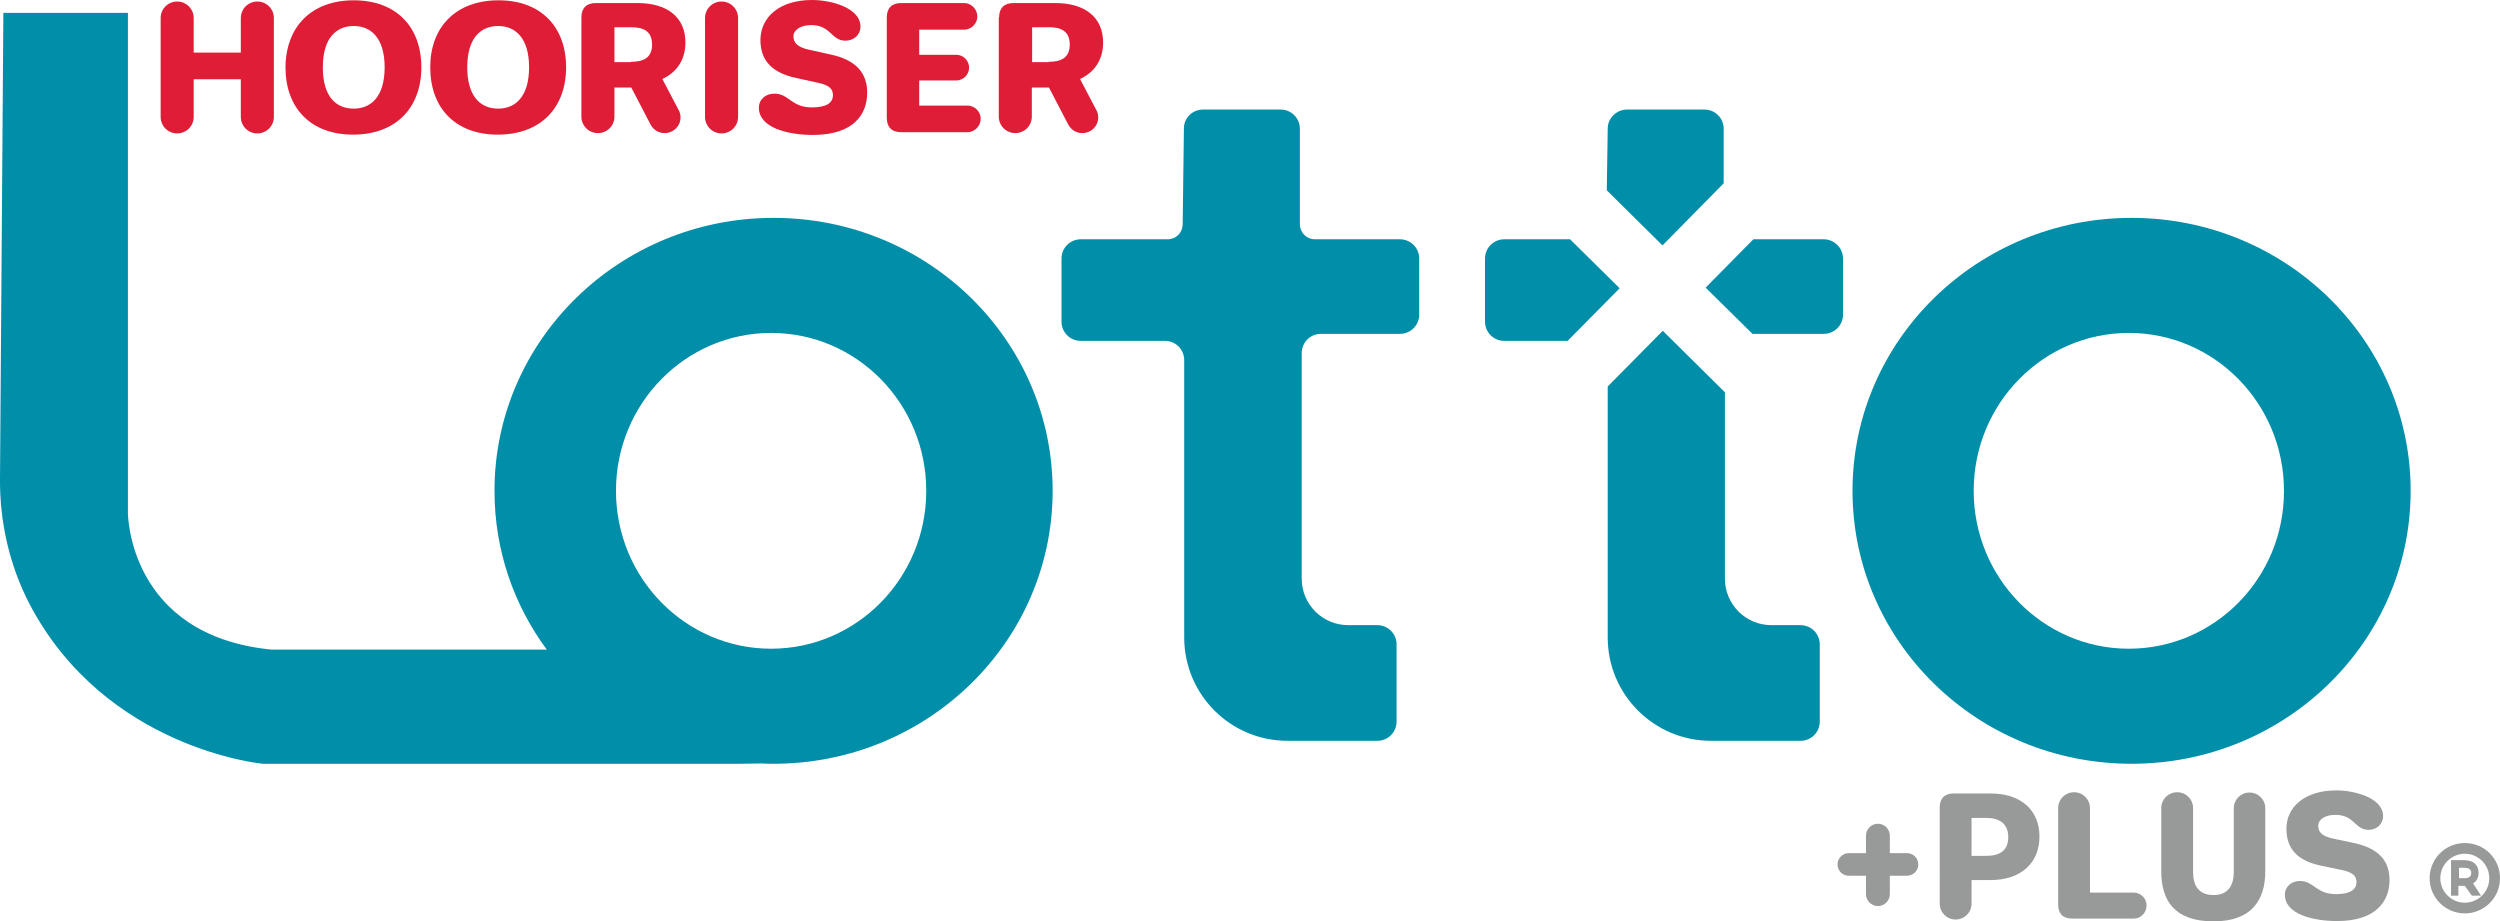 <svg version="1.1" id="Layer_1" xmlns="http://www.w3.org/2000/svg" xlink="http://www.w3.org/1999/xlink" x="0px" y="0px" viewBox="124.2 197.9 817 301.1" enable-background="124.2 197.9 817 301.1" space="preserve">
<g>
	<g>
		<path fill="#DF1D37" d="M176.7,203.8c0-3,2.4-5.4,5.4-5.4c3,0,5.4,2.4,5.4,5.4v11.3h15.4v-11.3c0-3,2.4-5.4,5.4-5.4
			c3,0,5.4,2.4,5.4,5.4v32.3c0,3-2.4,5.4-5.4,5.4c-3,0-5.4-2.4-5.4-5.4v-12.3h-15.4v12.3c0,3-2.4,5.4-5.4,5.4c-3,0-5.4-2.4-5.4-5.4
			V203.8z"/>
		<path fill="#DF1D37" d="M239.8,198c13.9,0,22.1,8.7,22.1,21.9c0,13.3-8.4,22-22.3,22c-13.9,0-22.1-8.7-22.1-22
			C217.6,206.7,225.9,198,239.8,198z M239.8,233.4c5.7,0,10.1-4,10.1-13.5s-4.4-13.5-10.1-13.5s-10.1,3.9-10.1,13.5
			S234,233.4,239.8,233.4z"/>
		<path fill="#DF1D37" d="M287.1,198c13.9,0,22.1,8.7,22.1,21.9c0,13.3-8.4,22-22.3,22c-13.9,0-22.1-8.7-22.1-22
			C264.8,206.7,273.2,198,287.1,198z M287,233.4c5.7,0,10.1-4,10.1-13.5s-4.4-13.5-10.1-13.5c-5.7,0-10.1,3.9-10.1,13.5
			S281.3,233.4,287,233.4z"/>
		<path fill="#DF1D37" d="M314.2,203.6c0-3.1,1.7-4.7,4.7-4.7h13.7c9.6,0,15.6,4.6,15.6,12.9c0,5.6-2.8,9.7-7.5,11.9v0.1l5.3,10.1
			c0.4,0.7,0.6,1.5,0.6,2.4c0,2.8-2.3,5.1-5.2,5.1c-2,0-3.7-1.1-4.6-2.8l-6.3-12.1H325v9.5c0,3-2.4,5.4-5.4,5.4
			c-3,0-5.4-2.4-5.4-5.4V203.6z M330.4,218.1c3.6,0,6.9-1,6.9-5.6c0-4.7-3.2-5.7-6.9-5.7H325v11.4H330.4z"/>
		<path fill="#DF1D37" d="M354.6,203.8c0-3,2.4-5.4,5.4-5.4c3,0,5.4,2.4,5.4,5.4v32.3c0,3-2.4,5.4-5.4,5.4c-3,0-5.4-2.4-5.4-5.4
			V203.8z"/>
		<path fill="#DF1D37" d="M389.6,197.9c6.3,0,15.8,2.6,15.8,8.7c0,2.7-2.2,4.6-4.9,4.6c-4.7,0-4.7-5.1-11.2-5.1
			c-3.6,0-5.8,1.7-5.8,3.6c0,2.1,1.1,3.6,5.3,4.5l6.8,1.5c8.5,1.8,12,6.2,12,12.5c0,7.1-4.5,13.8-17.7,13.8
			c-8.4,0-17.7-2.4-17.7-8.9c0-2.8,2.3-4.6,5.1-4.6c4.7,0,5.5,4.5,12.2,4.5c4.5,0,6.9-1.3,6.9-4c0-2-1.1-3.3-5.1-4.1l-6.9-1.5
			c-7.8-1.7-11.7-5.6-11.7-12.5C372.8,203.5,378.9,197.9,389.6,197.9z"/>
		<path fill="#DF1D37" d="M414,203.6c0-3.1,1.7-4.7,4.7-4.7h20.6c2.3,0,4.3,2,4.3,4.4c0,2.3-2,4.3-4.3,4.3h-14.7v8.2h12.1
			c2.3,0,4.2,1.9,4.2,4.2c0,2.3-1.9,4.2-4.2,4.2h-12.1v8.2h15.8c2.3,0,4.3,2,4.3,4.3c0,2.4-2,4.4-4.3,4.4h-21.7
			c-3.1,0-4.7-1.7-4.7-4.7V203.6z"/>
		<path fill="#DF1D37" d="M450.7,203.6c0-3.1,1.7-4.7,4.7-4.7h13.7c9.6,0,15.6,4.6,15.6,12.9c0,5.6-2.8,9.7-7.5,11.9v0.1l5.3,10.1
			c0.4,0.7,0.6,1.5,0.6,2.4c0,2.8-2.3,5.1-5.2,5.1c-2,0-3.7-1.1-4.6-2.8l-6.3-12.1h-5.6v9.5c0,3-2.4,5.4-5.4,5.4
			c-3,0-5.4-2.4-5.4-5.4V203.6z M466.9,218.1c3.6,0,6.9-1,6.9-5.6c0-4.7-3.2-5.7-6.9-5.7h-5.4v11.4H466.9z"/>
	</g>
	<g>
		<path fill="#989A99" d="M728.4,476.7h5.6V471c0-2.1,1.7-3.9,3.9-3.9c2.2,0,3.9,1.8,3.9,3.9v5.7h5.6c2,0,3.7,1.6,3.7,3.7
			s-1.7,3.7-3.7,3.7h-5.6v6c0,2.1-1.7,3.9-3.9,3.9c-2.2,0-3.9-1.8-3.9-3.9v-6h-5.6c-2,0-3.7-1.6-3.7-3.7S726.4,476.7,728.4,476.7z"/>
		<path fill="#989A99" d="M758.1,461.8c0-3,1.6-4.6,4.6-4.6h12.1c9.4,0,15.9,5.1,15.9,14.1c0,8.8-6.3,14.2-15.9,14.2h-6.3v7.7
			c0,2.9-2.3,5.2-5.2,5.2c-2.9,0-5.2-2.3-5.2-5.2V461.8z M773.3,477.6c4.2,0,7.2-1.6,7.2-6.1c0-4.5-3-6.3-7.1-6.3h-4.9v12.4H773.3z"/>
		<path fill="#989A99" d="M796.8,462c0-2.9,2.3-5.2,5.2-5.2c2.9,0,5.2,2.3,5.2,5.2v27.6h14.3c2.3,0,4.2,1.9,4.2,4.2
			c0,2.4-1.9,4.3-4.2,4.3h-20.1c-3,0-4.6-1.6-4.6-4.6V462z"/>
		<path fill="#989A99" d="M830.5,462c0-2.9,2.3-5.2,5.2-5.2c2.9,0,5.2,2.3,5.2,5.2v20.9c0,4.5,1.9,7.5,6.7,7.5
			c4.7,0,6.6-3.1,6.6-7.5v-20.9c0-2.8,2.3-5.1,5.1-5.1c2.9,0,5.2,2.3,5.2,5.1v20.6c0,9.4-4.4,16.4-16.9,16.4
			c-12.9,0-17.1-6.9-17.1-16.4V462z"/>
		<path fill="#989A99" d="M887.7,456.2c6.1,0,15.3,2.5,15.3,8.4c0,2.6-2.1,4.5-4.7,4.5c-4.6,0-4.6-4.9-10.9-4.9
			c-3.5,0-5.6,1.6-5.6,3.5c0,2,1,3.5,5.1,4.3l6.6,1.4c8.3,1.8,11.6,6,11.6,12.1c0,6.9-4.4,13.4-17.1,13.4c-8.1,0-17.1-2.3-17.1-8.6
			c0-2.7,2.2-4.5,4.9-4.5c4.6,0,5.3,4.3,11.8,4.3c4.3,0,6.7-1.3,6.7-3.9c0-1.9-1-3.2-4.9-4l-6.7-1.4c-7.6-1.6-11.3-5.4-11.3-12.1
			C871.4,461.7,877.3,456.2,887.7,456.2z"/>
	</g>
	<path fill="#018EA9" d="M820.8,269.1c-50.3,0-91.2,39.9-91.2,89.2s40.8,89.2,91.2,89.2c50.3,0,91.2-39.9,91.2-89.2
		S871.1,269.1,820.8,269.1z M819.9,409.9c-28,0-50.7-23.1-50.7-51.6c0-28.5,22.7-51.6,50.7-51.6c28,0,50.7,23.1,50.7,51.6
		C870.7,386.8,847.9,409.9,819.9,409.9z"/>
	<path fill="#018EA9" d="M517.4,233.7h25.3c3.5,0,6.3,2.8,6.3,6.3v31.2c0,2.7,2.2,4.9,4.9,4.9h27.8c3.5,0,6.3,2.8,6.3,6.3v18.3
		c0,3.5-2.8,6.3-6.3,6.3h-25.8c-3.5,0-6.3,2.8-6.3,6.3V387c0,8.4,6.8,15.2,15.2,15.2h9.5c3.5,0,6.3,2.8,6.3,6.3v25.2
		c0,3.5-2.8,6.3-6.3,6.3H545c-18.7,0-33.8-15.1-33.8-33.8v-90.6c0-3.5-2.8-6.3-6.3-6.3h-27.5c-3.5,0-6.3-2.8-6.3-6.3v-20.6
		c0-3.5,2.8-6.3,6.3-6.3h28.4c2.7,0,4.8-2.1,4.9-4.8l0.4-31.4C511.1,236.4,513.9,233.7,517.4,233.7z"/>
	<g>
		<path fill="#018EA9" d="M637.3,276.1h-21.5c-3.5,0-6.3,2.8-6.3,6.3V303c0,3.5,2.8,6.3,6.3,6.3h20.7l17-17.2L637.3,276.1z"/>
		<path fill="#018EA9" d="M687.5,257.8V240c0-3.5-2.8-6.3-6.3-6.3h-25.3c-3.4,0-6.3,2.8-6.3,6.2l-0.3,20.2l18.2,18L687.5,257.8z"/>
		<path fill="#018EA9" d="M649.6,324.2v82c0,18.7,15.1,33.8,33.8,33.8h29.2c3.5,0,6.3-2.8,6.3-6.3v-25.2c0-3.5-2.8-6.3-6.3-6.3h-9.5
			c-8.4,0-15.2-6.8-15.2-15.2v-60.9L667.6,306L649.6,324.2z"/>
		<path fill="#018EA9" d="M720.2,276.1h-23l-15.6,15.8l15.3,15.1h23.3c3.5,0,6.3-2.8,6.3-6.3v-18.3
			C726.5,278.9,723.6,276.1,720.2,276.1z"/>
	</g>
	<path fill="#989A99" d="M932.4,486.6c1.2-0.7,1.8-1.9,1.8-3.5c0-2.6-1.8-4.1-4.7-4.1h-4.3v11.6h2.4v-3.2h1.8c0.1,0,0.2,0,0.3,0
		l2.3,3.2h3L932.4,486.6z M929.6,484.9h-1.8v-3.4h1.8c2.2,0,2.2,1.3,2.2,1.7C931.8,483.6,931.8,484.9,929.6,484.9z"/>
	<path fill="#989A99" d="M929.7,496.4c-6.3,0-11.5-5.1-11.5-11.5c0-6.3,5.1-11.5,11.5-11.5s11.5,5.1,11.5,11.5
		C941.2,491.3,936,496.4,929.7,496.4z M929.7,476.9c-4.4,0-8,3.6-8,8c0,4.4,3.6,8,8,8s8-3.6,8-8
		C937.7,480.5,934.1,476.9,929.7,476.9z"/>
</g>
<path fill="#018EA9" d="M377,269.1c-50.3,0-91.2,39.9-91.2,89.2c0,19.4,6.3,37.3,17.1,51.9H213c-47-4.6-47-44.7-47-44.7V202.1h-40.7
	l-1.1,152.3c-0.1,14.2,3.1,28.2,9.6,40.8c24.9,47.6,76.3,52.3,76.3,52.3h156l0,0l7.1-0.1c1.3,0.1,2.5,0.1,3.8,0.1
	c50.3,0,91.2-39.9,91.2-89.2S427.4,269.1,377,269.1z M376.2,409.9c-28,0-50.7-23.1-50.7-51.6s22.7-51.6,50.7-51.6
	c28,0,50.7,23.1,50.7,51.6S404.2,409.9,376.2,409.9z"/>
</svg>

